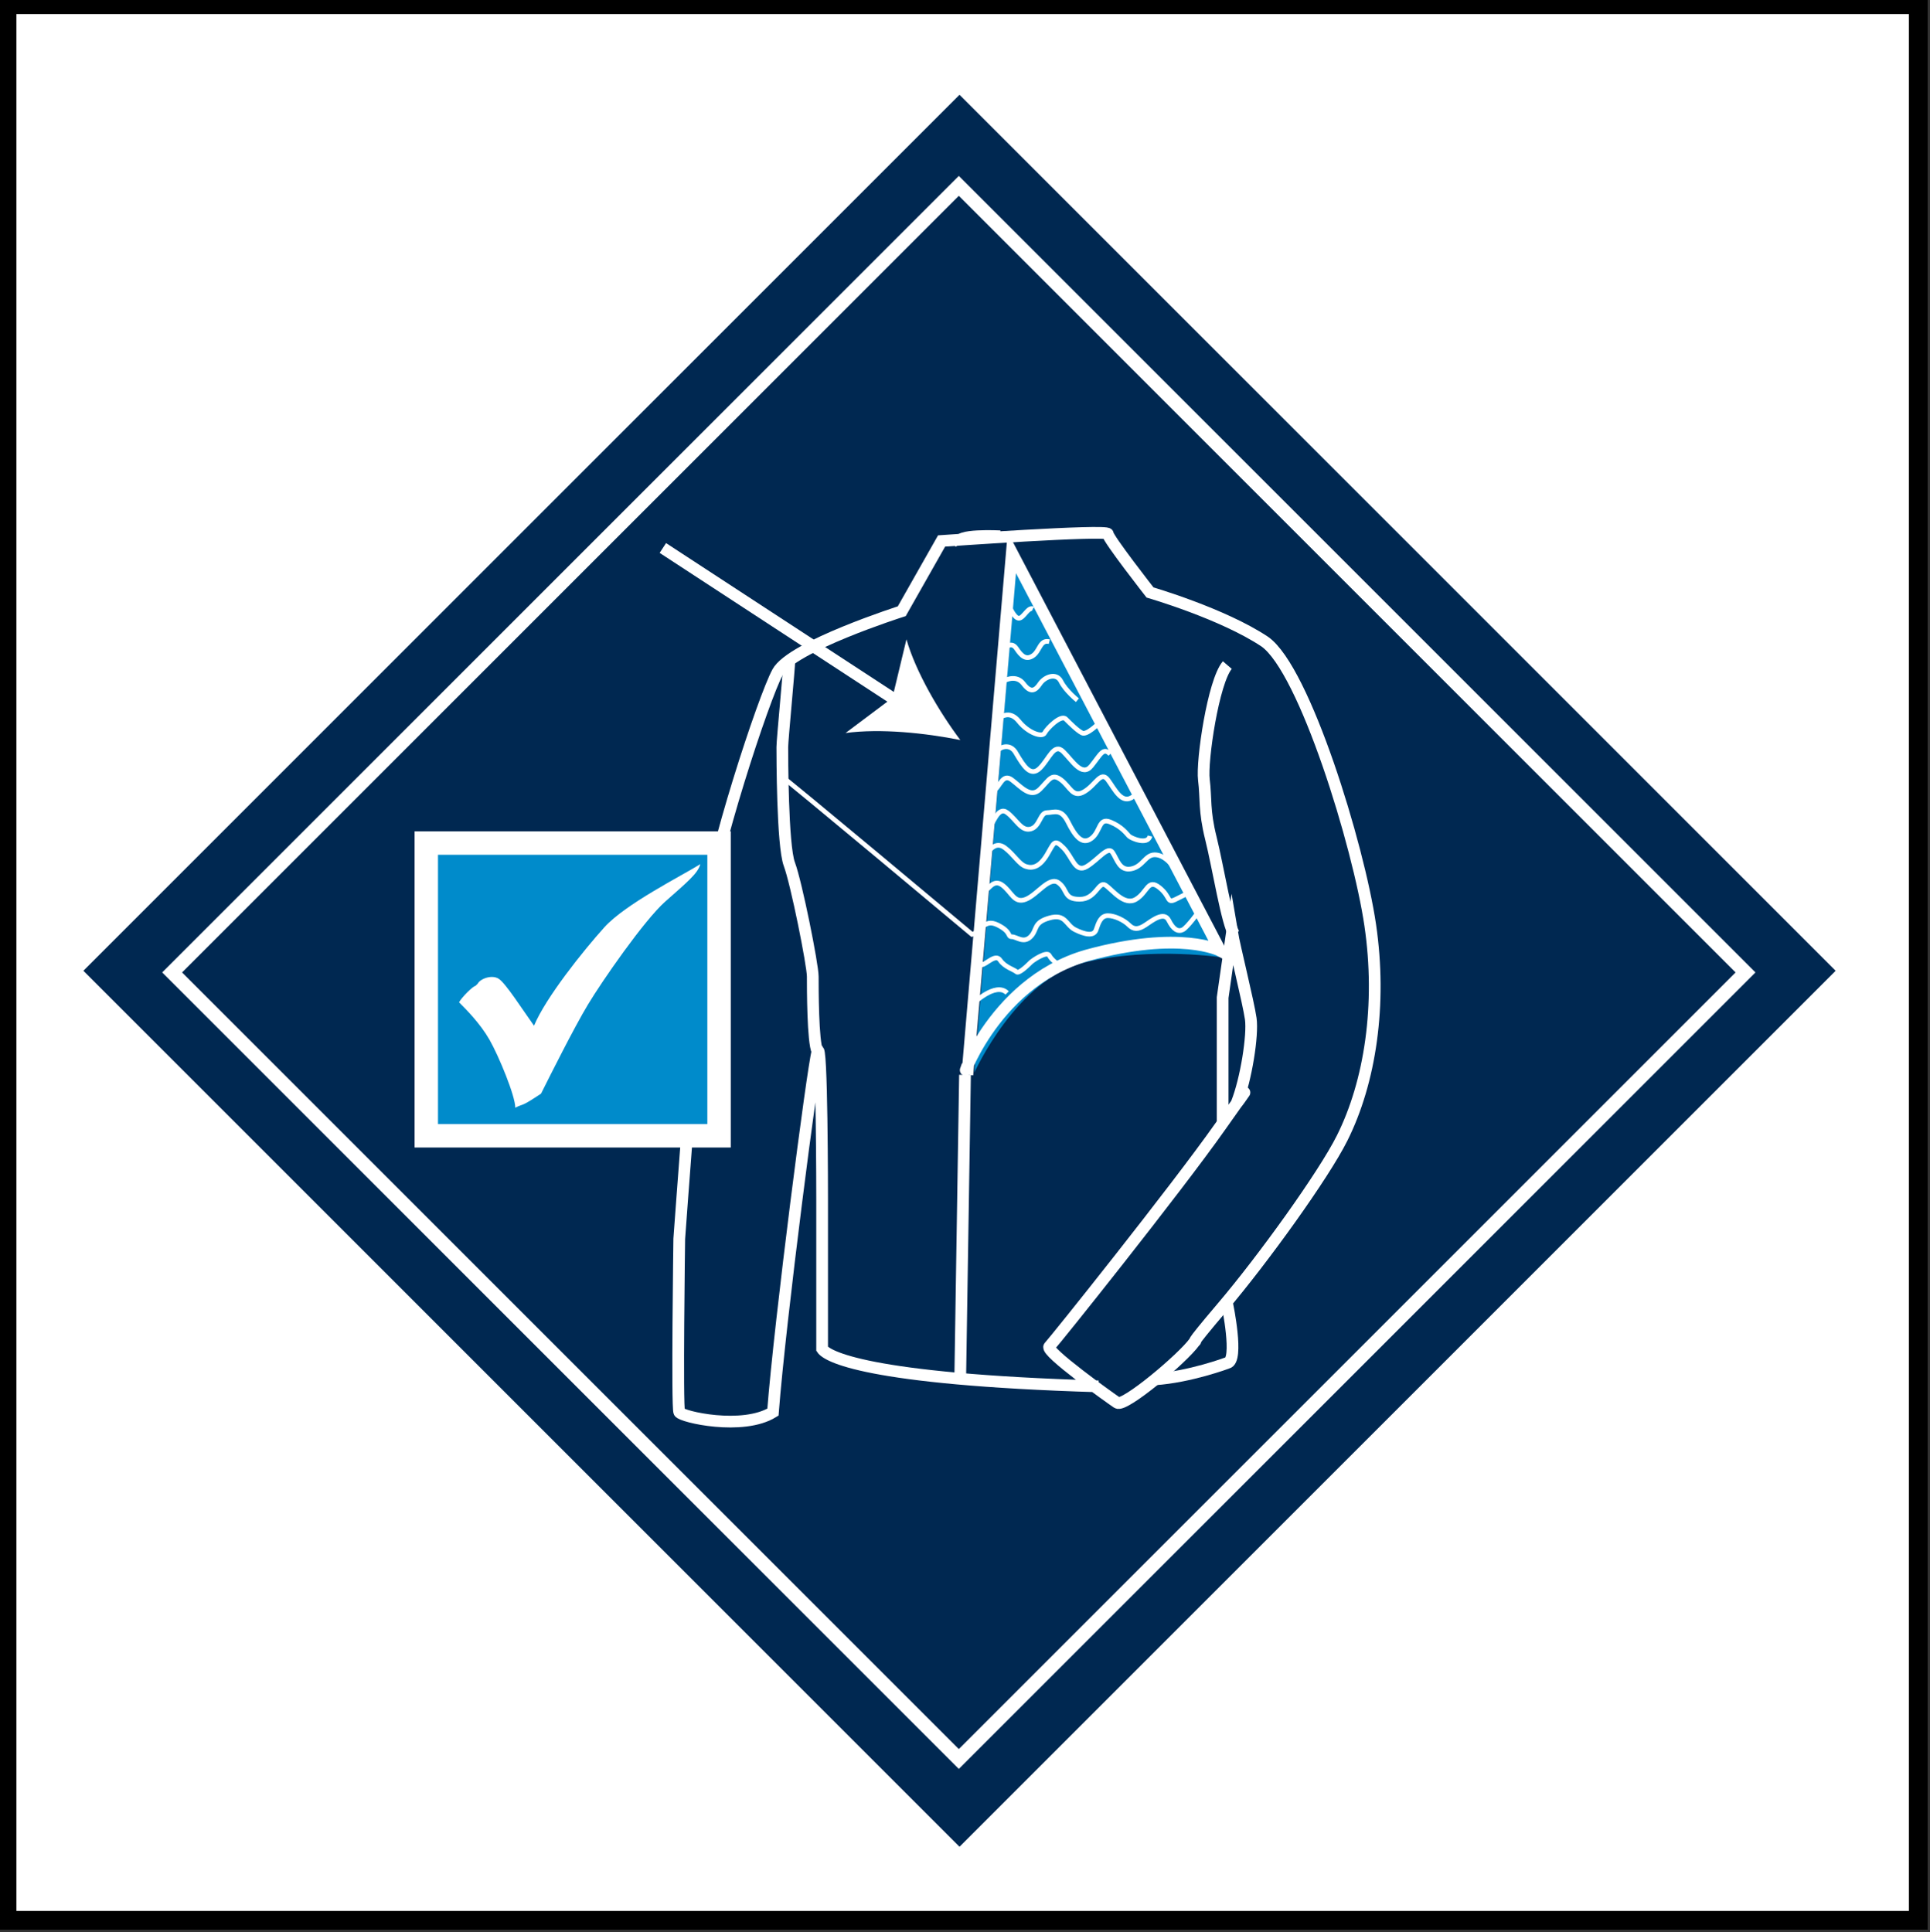 <?xml version="1.0" encoding="UTF-8"?>
<svg id="Ebene_1" data-name="Ebene 1" xmlns="http://www.w3.org/2000/svg" version="1.1" viewBox="0 0 82.4 82.5">
  <rect x="0" y="0" width="82.4" height="82.5" fill="#333333" stroke="none"/>
  <defs>
    <style>
      .cls-1, .cls-2 {
        fill: #008bcb;
      }

      .cls-1, .cls-3, .cls-4 {
        stroke-width: 0px;
      }

      .cls-5, .cls-6, .cls-2, .cls-7, .cls-8 {
        stroke: #fff;
      }

      .cls-5, .cls-6, .cls-2, .cls-8 {
        stroke-miterlimit: 10;
      }

      .cls-5, .cls-6, .cls-7, .cls-8 {
        fill: none;
      }

      .cls-5, .cls-8 {
        stroke-width: .5px;
      }

      .cls-6 {
        stroke-width: .2px;
      }

      .cls-7 {
        stroke-miterlimit: 4;
        stroke-width: .6px;
      }

      .cls-3 {
        fill: #002851;
      }

      .cls-8 {
        stroke-dasharray: 0 0 0 0 0 0 0 0 0 0 0 0;
      }

      .cls-9 {
        stroke: #000;
        stroke-width: .8px;
      }

      .cls-9, .cls-4 {
        fill: #fff;
      }
    </style>
  </defs>
  <rect class="cls-9" x=".3" y=".2" width="81.6" height="81.8"/>
  <rect class="cls-3" x="14.5" y="15" width="52.9" height="52.9" transform="translate(-17.3 41.1) rotate(-45)"/>
  <rect class="cls-7" x="17.2" y="17.8" width="47.5" height="47.5" transform="translate(-17.4 41.1) rotate(-45)"/>
  <g>
    <path class="cls-1" d="M43.4,23.9l-1.8,21.9s1.8-4,4.7-4.7,6-.2,6-.2l-6-11.8-2.9-5.1h0Z"/>
    <path class="cls-1" d="M44.1,28"/>
    <g>
      <g>
        <line class="cls-5" x1="28.3" y1="23.4" x2="38.4" y2="30"/>
        <path class="cls-4" d="M41,31.6c-1.5-.3-3.4-.5-4.9-.3l2-1.5.6-2.5c.4,1.4,1.4,3.1,2.3,4.3Z"/>
      </g>
      <g>
        <g>
          <path class="cls-5" d="M46.9,59.2c-10-.3-11.6-1.3-11.8-1.6v-6.4s0-7-.2-6.3-1.6,11.5-1.9,15.4c-1.3.8-3.9.2-4,0s0-7.4,0-7.4c0,0,.8-11,1.1-13.7s2.5-9.4,3.1-10.5,5.3-2.6,5.3-2.6l1.7-3s7.1-.5,7.1-.3,1.8,2.5,1.8,2.5c0,0,3.1.9,4.9,2.1,1.7,1.2,4,8.7,4.5,12.1s0,6.7-1.2,9.1c-.8,1.6-3.4,5.2-5.1,7.2s-1,1.3-1.2,1.5c-.5.7-3,2.8-3.3,2.6s-3.1-2.2-2.9-2.4,5.4-6.7,7.3-9.4c1.9-2.7.6-.8.7-1,.4-1,.7-2.9.6-3.6s-.7-3.1-.8-3.7l-.4,2.8v5.4"/>
          <path class="cls-5" d="M52.4,55.7s.5,2.4,0,2.5c0,0-1.6.6-3.1.7"/>
          <path class="cls-5" d="M52.4,28.4c-.6.7-1.1,4.1-1,4.9s0,1.3.3,2.5.7,3.7,1,4.1"/>
          <path class="cls-6" d="M51.2,38.9s-.5.7-.7.8-.4,0-.6-.4-.7,0-1,.2-.5.2-.7,0-.6-.4-.9-.4-.4.3-.5.6-.5.2-.9,0-.4-.7-1.1-.5-.5.5-.8.8-.6,0-.8,0,0-.2-.6-.5-.7.3-1.1.4c0,0-8-6.7-8.2-6.8"/>
          <path class="cls-5" d="M33.7,28.2c0,.3-.3,3.4-.3,3.7s0,4.2.3,5,1,4.3,1,4.8,0,2.8.2,3.2"/>
        </g>
        <g>
          <path class="cls-8" d="M41,59v-.4l.2-12.7"/>
          <path class="cls-5" d="M41.3,45.5c-.4,1.2.9-3.5,5.1-4.7,4-1.1,5.7-.2,5.7-.2l-8.9-17-1.9,22.3"/>
          <path class="cls-5" d="M41.1,57.9"/>
        </g>
      </g>
    </g>
    <g>
      <rect class="cls-2" x="18.2" y="36" width="12.5" height="12.5"/>
      <path class="cls-4" d="M20.3,42.1c-.1,0-.6.5-.7.7.3.3.9.9,1.3,1.6s1.1,2.4,1.1,2.9c.4-.2.2,0,1.1-.6.4-.8,1.4-2.8,2-3.8s2.4-3.6,3.3-4.4,1.4-1.2,1.5-1.6c-.8.5-3.2,1.7-4.1,2.7s-2.5,3-3,4.2c-.5-.7-1.2-1.8-1.5-2s-.8,0-.9.2h0Z"/>
    </g>
    <g>
      <path class="cls-6" d="M42.7,29.2c.2-.2.7-.4,1,0s.5.3.7,0,.7-.5.9-.1.7.8.7.8"/>
      <path class="cls-6" d="M42.5,30.8c.2-.2.6-.5,1,0s1,.7,1.1.5.7-.8.9-.6.5.5.7.6.7-.4.7-.4"/>
      <path class="cls-6" d="M42.5,32.2c0-.2.6-.6.9,0,.3.5.6,1,1,.6s.6-1.1,1-.7c.4.4.8,1.1,1.2.6s.5-.8.8-.5"/>
      <path class="cls-6" d="M42.4,33.8c.3-.2.4-.8.8-.5s.8.8,1.2.4.5-.7.9-.4.5.8,1,.5.7-.9,1-.5.6,1.1,1.1.7"/>
      <path class="cls-6" d="M42.2,35.4c.2-.2.4-1,.8-.7s.6.8,1,.7.4-.7.7-.7.6-.2.9.4.6,1,1,.7.3-.9.8-.7.7.5.8.6.8.4.9,0"/>
      <path class="cls-6" d="M42,36.7c.2-.4.5-.8.9-.5s.6.7.9.8.6,0,.9-.5.3-.7.7-.3.5,1.1,1,.8.9-.9,1.1-.6.3.8.8.7.6-.6,1-.6.7.4.7.4"/>
      <path class="cls-6" d="M41.9,38.2c.3-.2.5-.7.9-.4s.5.8,1,.6,1-1,1.4-.7.2.7.9.7.8-.8,1.1-.6.8.9,1.3.6.5-.9,1-.5.3.7.7.5l.4-.2"/>
      <path class="cls-6" d="M41.9,41.2c.2,0,.6-.5.8-.2s.6.4.7.5.5-.3.6-.4.7-.5.8-.3.4.4.4.4"/>
      <path class="cls-6" d="M41.5,42.9s1-1,1.5-.5"/>
      <path class="cls-6" d="M42.8,27.7c.2-.1.4-.3.6,0s.4.5.7.3.3-.7.7-.6"/>
      <path class="cls-6" d="M43.1,25.9s.2.5.4.5.4-.5.6-.4"/>
    </g>
    <path class="cls-5" d="M41,23.2c-.3-.4,1.7-.3,1.7-.3"/>
  </g>
</svg>